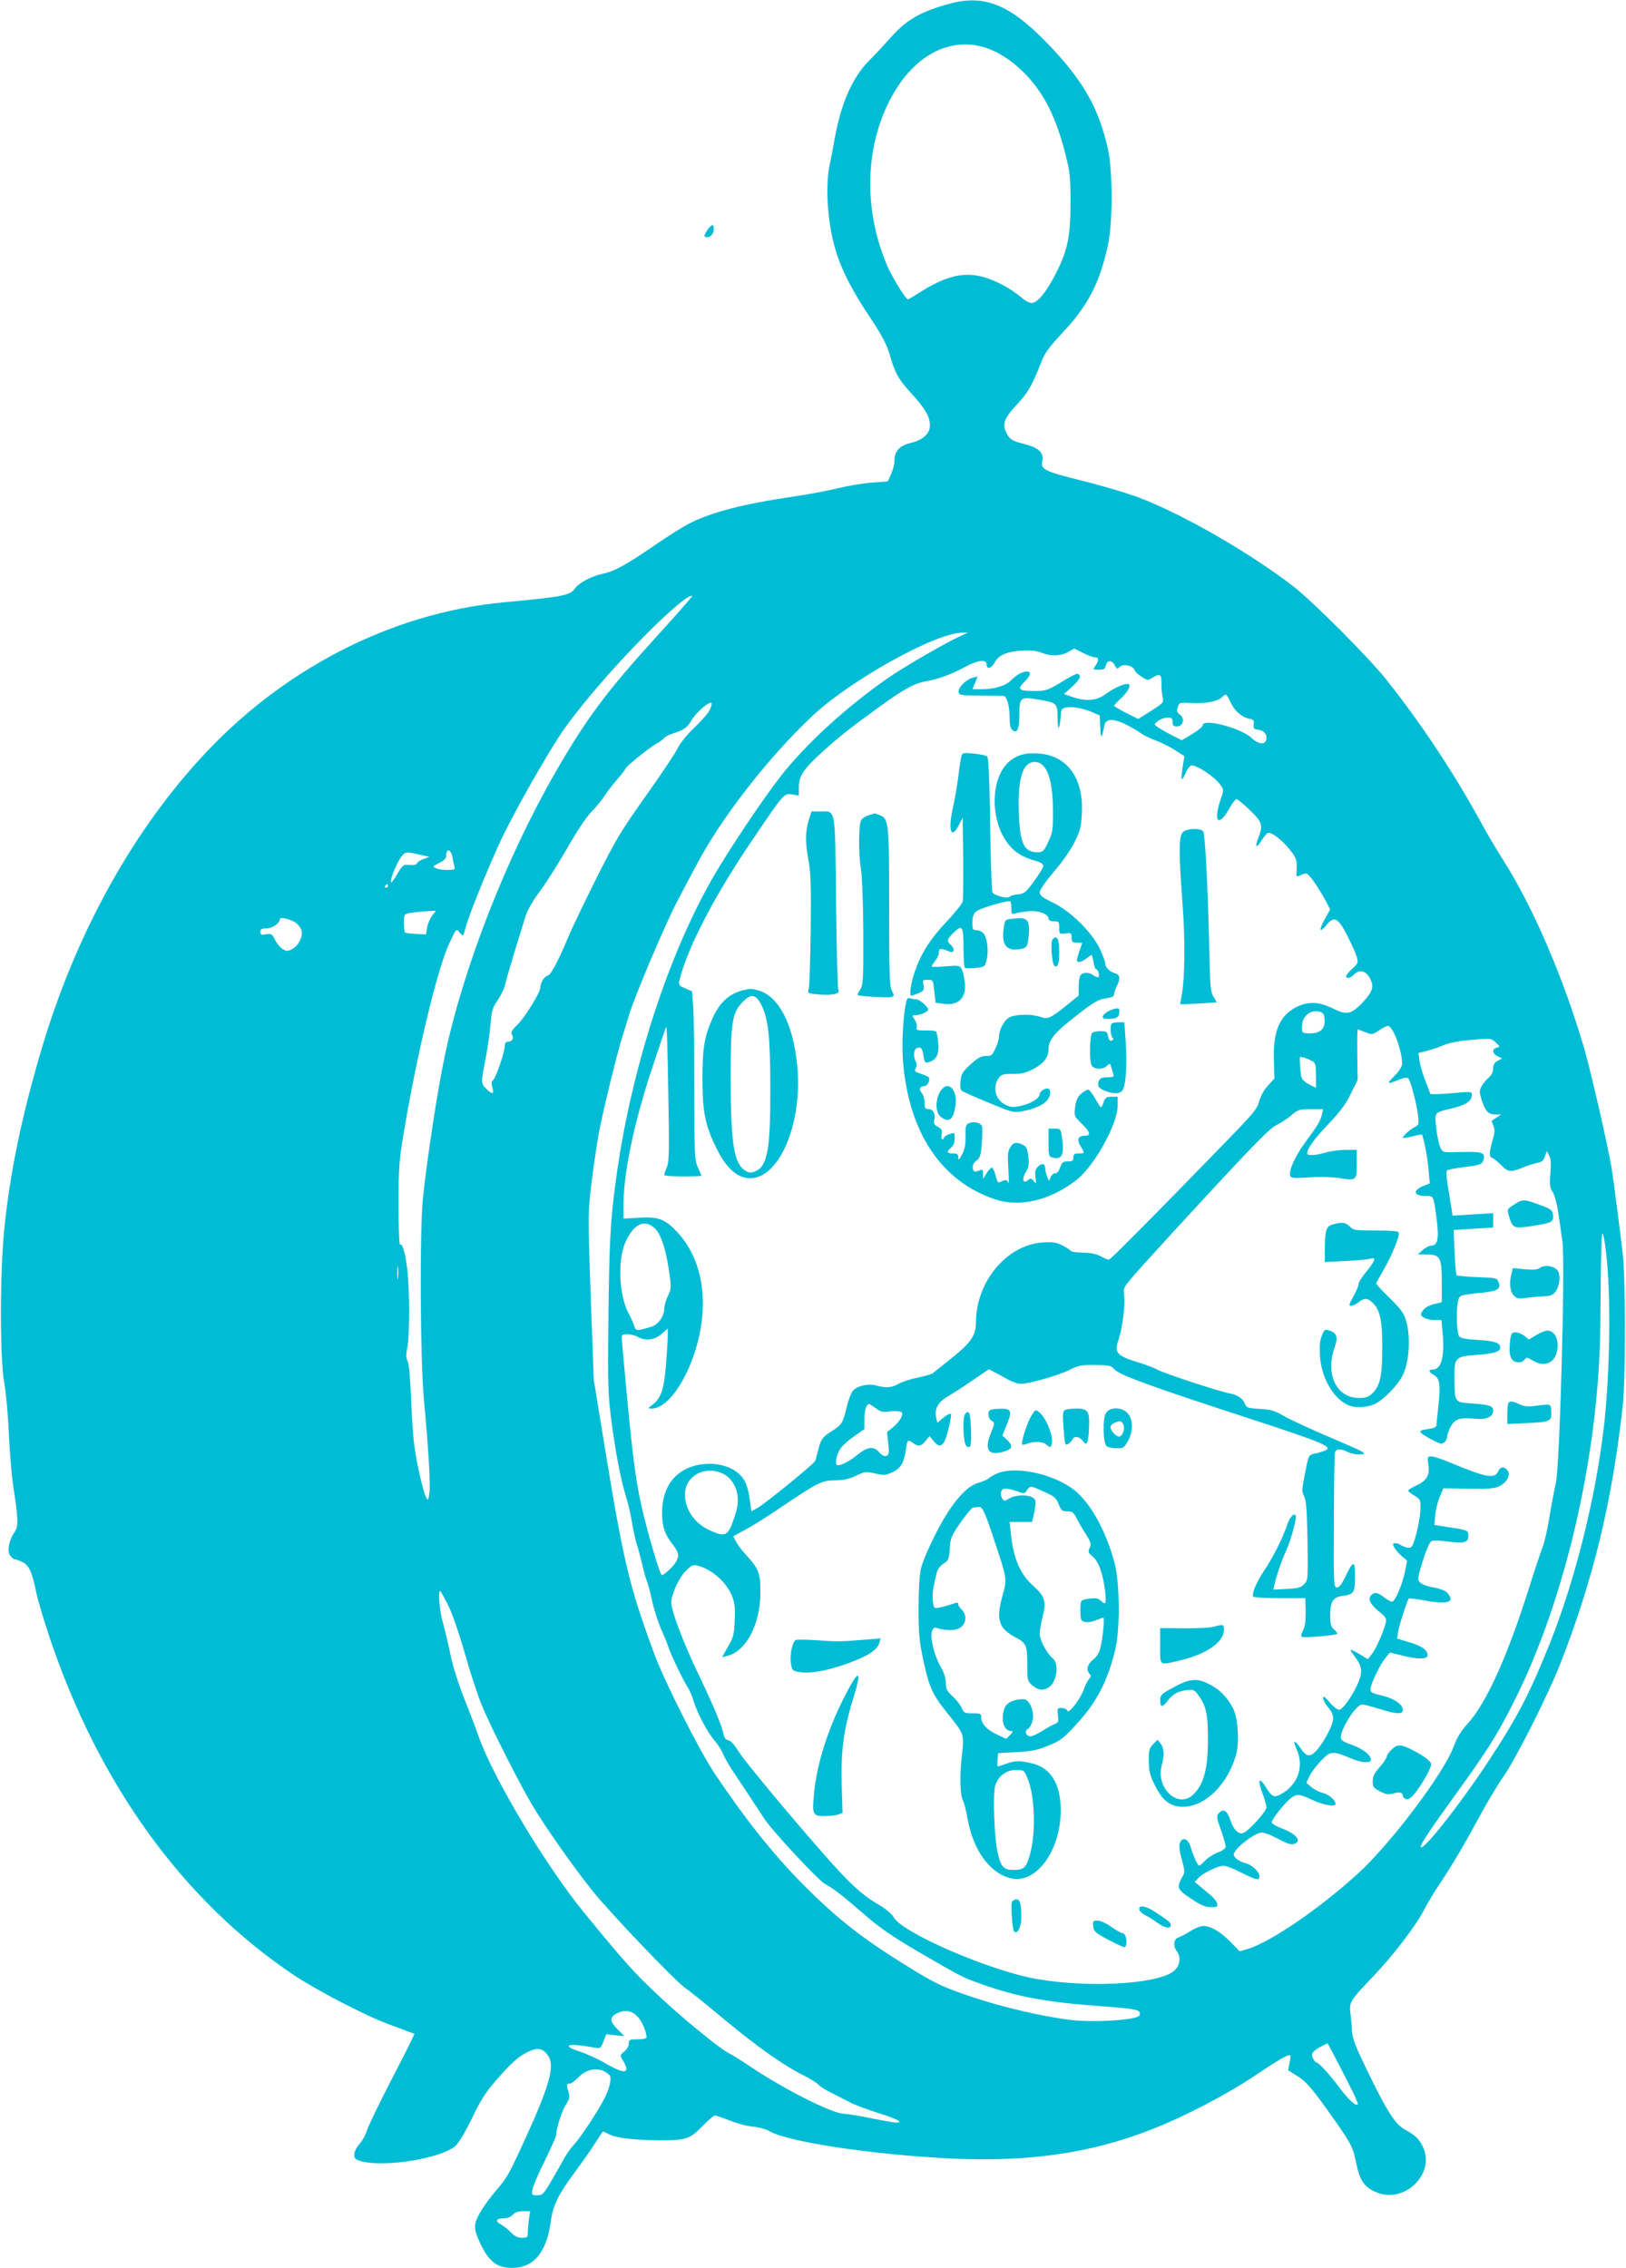 <?xml version="1.0" standalone="no"?>
<!DOCTYPE svg PUBLIC "-//W3C//DTD SVG 20010904//EN"
 "http://www.w3.org/TR/2001/REC-SVG-20010904/DTD/svg10.dtd">
<svg version="1.0" xmlns="http://www.w3.org/2000/svg"
 width="918pt" height="1280pt" viewBox="0 0 918 1280"
 preserveAspectRatio="xMidYMid meet">
<g transform="translate(0,1280) scale(0.1,-0.1)"
fill="#00bcd4" stroke="none">
<path d="M5365 12780 c-164 -43 -251 -93 -340 -196 -33 -37 -85 -93 -116 -124
-94 -93 -159 -238 -195 -435 -9 -49 -22 -119 -30 -155 -18 -85 -17 -212 1
-333 27 -181 85 -316 230 -533 63 -95 91 -148 106 -199 33 -114 50 -144 125
-226 78 -86 104 -130 104 -181 0 -46 -40 -82 -108 -98 -62 -14 -92 -46 -92
-99 0 -20 -9 -54 -19 -77 l-19 -41 -89 -7 c-49 -3 -137 -18 -194 -32 -57 -14
-165 -34 -239 -45 -288 -42 -468 -88 -595 -152 -33 -16 -121 -71 -195 -122
-171 -117 -232 -150 -300 -164 -60 -13 -131 -50 -153 -81 -29 -41 -66 -48
-407 -80 -635 -60 -1256 -381 -1717 -890 -387 -426 -694 -986 -882 -1610 -115
-383 -185 -716 -217 -1040 -25 -250 -25 -726 0 -865 10 -55 22 -185 26 -290 5
-104 16 -237 25 -295 29 -187 30 -224 7 -258 -31 -43 -43 -106 -25 -131 8 -12
19 -21 25 -21 5 0 25 -7 44 -16 38 -18 55 -56 79 -173 8 -41 42 -153 74 -250
279 -832 756 -1491 1381 -1909 130 -87 412 -233 540 -279 47 -17 97 -36 112
-42 l28 -10 -18 -38 c-9 -21 -67 -135 -129 -254 -61 -119 -116 -234 -122 -255
-6 -22 -24 -55 -41 -74 -18 -20 -30 -45 -30 -61 0 -23 6 -28 44 -38 135 -34
444 17 526 86 18 15 55 76 94 156 50 105 79 150 138 217 90 103 129 137 187
163 50 22 79 15 107 -28 37 -56 5 -170 -130 -465 -91 -199 -103 -221 -160
-287 -72 -85 -116 -155 -123 -196 -4 -28 2 -51 26 -104 51 -108 96 -143 183
-143 121 1 193 86 217 259 12 93 43 155 134 278 41 55 94 131 117 167 23 36
43 66 44 66 2 0 17 -7 35 -16 44 -22 142 -33 289 -34 147 0 167 7 242 84 30
31 60 56 66 56 7 0 45 -13 86 -29 40 -16 99 -32 130 -34 32 -3 72 -13 91 -25
103 -60 566 -131 1010 -154 445 -23 806 28 1150 164 187 73 432 201 594 311
131 88 179 115 188 105 2 -2 0 -21 -5 -43 -5 -22 -8 -40 -7 -40 1 0 27 -17 57
-36 45 -29 75 -64 162 -185 140 -196 145 -207 165 -304 19 -94 44 -132 108
-161 162 -74 345 104 266 259 -22 43 -39 59 -103 95 -54 31 -100 104 -220 353
-56 116 -73 160 -75 199 -1 28 -5 74 -9 102 -8 62 -2 72 136 216 110 116 238
284 280 368 18 35 58 102 90 149 70 105 140 224 232 394 39 71 95 165 126 209
70 100 252 460 321 637 185 470 294 919 353 1460 16 153 16 700 0 850 -16 137
-48 388 -63 485 -18 113 -116 542 -153 671 -119 406 -290 804 -462 1074 -37
58 -93 153 -125 212 -151 277 -340 561 -533 803 -103 129 -417 443 -526 527
-244 187 -605 396 -855 494 -66 26 -214 70 -329 99 -222 55 -242 65 -231 115
10 45 -24 75 -106 95 -60 15 -74 23 -90 49 -35 58 -25 91 56 177 56 58 84 108
130 226 23 61 43 88 132 184 137 147 203 276 249 489 26 118 26 409 1 530 -52
241 -144 401 -354 616 -205 209 -346 265 -538 214z m182 -244 c77 -21 160 -72
234 -146 111 -111 183 -253 236 -468 24 -93 27 -127 27 -262 0 -191 -16 -271
-79 -396 -56 -111 -107 -174 -141 -174 -13 0 -41 15 -61 34 -21 18 -65 48 -97
65 -169 90 -284 80 -473 -39 -34 -22 -65 -40 -67 -40 -12 0 -93 131 -119 195
-126 298 -125 630 2 900 123 261 328 387 538 331z m-1845 -3334 c-280 -308
-393 -460 -568 -764 -277 -482 -519 -1102 -623 -1598 -40 -188 -99 -574 -123
-800 -19 -185 -16 -901 5 -1135 27 -289 38 -485 31 -534 -7 -43 -7 -43 -19
-20 -16 31 -51 181 -65 284 -7 44 -15 166 -19 270 -5 119 -12 199 -20 213 -9
18 -10 35 -2 73 14 62 14 325 1 438 -11 95 -27 154 -41 146 -5 -4 -9 86 -9
222 0 197 3 250 25 383 73 444 188 928 256 1083 43 95 45 97 61 77 9 -11 18
-20 21 -20 3 0 10 21 16 46 16 62 115 309 194 481 71 156 279 522 366 644 105
146 276 344 446 516 147 149 259 242 273 229 2 -2 -91 -108 -206 -234z m1722
9 c-84 -38 -322 -176 -411 -238 -231 -160 -463 -372 -603 -551 -104 -133 -292
-414 -383 -571 -260 -451 -470 -1106 -551 -1721 -30 -221 -36 -341 -41 -761
-4 -376 -2 -441 15 -574 24 -187 54 -345 85 -444 13 -42 28 -109 34 -148 6
-40 18 -92 25 -115 8 -24 22 -77 32 -118 9 -41 21 -83 26 -93 5 -10 18 -59 29
-110 11 -51 35 -126 54 -167 18 -41 36 -86 40 -100 11 -36 85 -190 107 -222
10 -15 26 -51 34 -79 20 -67 80 -180 117 -221 16 -18 38 -51 48 -75 10 -23 36
-69 57 -100 22 -32 63 -95 93 -140 30 -45 68 -103 84 -128 48 -72 305 -348
344 -369 47 -25 94 -61 225 -175 85 -73 154 -121 305 -209 238 -139 245 -142
354 -181 207 -73 366 -102 686 -125 192 -14 216 -20 204 -51 -9 -26 -261 -42
-393 -25 -163 20 -398 76 -570 135 -135 46 -186 70 -290 132 -306 187 -437
288 -646 497 -165 166 -327 369 -499 626 -86 128 -283 519 -341 675 -143 388
-173 515 -283 1187 l-59 363 -17 467 c-16 465 -16 469 4 640 12 95 31 225 43
288 21 115 104 455 132 540 8 25 25 79 37 120 30 103 208 522 276 650 31 58
78 147 105 198 138 263 403 604 652 839 214 202 693 469 846 472 l35 1 -41
-19z m690 -96 c27 -14 58 -25 68 -25 22 0 23 -18 2 -48 -15 -21 -14 -22 19
-22 29 0 36 4 41 26 8 31 35 29 51 -3 10 -20 13 -21 26 -7 20 19 76 8 84 -17
3 -10 22 -28 41 -39 32 -21 36 -21 59 -6 43 28 54 21 52 -31 0 -27 3 -62 7
-78 7 -29 5 -32 -65 -77 l-73 -46 -68 34 c-37 19 -68 37 -68 41 0 3 17 22 39
42 44 41 62 81 36 81 -25 0 -78 -25 -125 -59 -50 -36 -107 -41 -185 -15 l-48
17 48 43 c43 40 53 63 29 71 -5 2 -37 -13 -69 -33 -101 -62 -107 -64 -182 -64
-81 0 -92 11 -49 52 34 33 40 58 15 58 -27 0 -58 -17 -91 -50 -31 -31 -94 -50
-168 -50 l-50 0 15 36 15 36 -28 -7 c-37 -9 -83 -55 -80 -80 3 -19 10 -20 123
-21 66 0 125 -1 132 -2 18 -3 33 -59 33 -122 0 -40 5 -62 15 -70 28 -23 40 4
40 87 0 97 7 102 105 85 108 -18 110 -20 111 -105 1 -51 3 -65 9 -47 4 14 8
42 9 62 1 32 5 39 26 44 34 9 99 -3 152 -26 l42 -18 3 -69 c3 -67 7 -65 23 12
8 38 44 41 112 11 31 -15 71 -38 89 -51 17 -13 56 -32 86 -43 30 -11 80 -35
110 -55 l55 -35 -8 -48 c-14 -89 -11 -104 13 -51 11 26 27 47 35 47 35 0 131
-65 163 -110 20 -27 20 -28 0 -86 -41 -124 -10 -154 50 -48 16 30 35 54 41 54
6 0 40 -28 75 -62 71 -68 76 -86 48 -158 -22 -55 -11 -61 20 -11 15 23 31 41
37 41 24 0 76 -41 117 -91 42 -51 46 -63 42 -127 -2 -31 0 -33 19 -23 11 6 27
11 35 11 15 0 66 -72 113 -159 l23 -44 -31 -55 c-35 -63 -30 -82 10 -33 43 53
65 42 117 -59 24 -47 48 -101 54 -120 9 -33 8 -37 -25 -67 -19 -18 -35 -37
-35 -42 0 -18 26 -12 45 9 28 31 66 22 89 -21 25 -47 17 -75 -41 -137 -65 -68
-89 -73 -170 -33 -76 37 -133 40 -198 10 -99 -47 -138 -135 -133 -302 l3 -104
-37 -41 c-23 -25 -42 -60 -49 -89 -11 -41 -33 -68 -188 -227 -435 -448 -652
-666 -661 -666 -6 0 -27 9 -47 20 -26 14 -57 20 -100 20 -34 0 -65 5 -68 10
-4 6 -25 20 -47 31 -33 17 -55 20 -107 17 -205 -12 -380 -219 -381 -451 0 -74
-27 -114 -137 -202 -54 -43 -103 -83 -109 -87 -7 -5 -45 -15 -85 -24 -41 -8
-89 -24 -107 -35 -37 -21 -70 -24 -124 -9 -46 13 -107 -1 -133 -30 -10 -11
-26 -54 -36 -96 -20 -85 -27 -96 -84 -132 -52 -33 -61 -46 -76 -107 -6 -27
-15 -56 -18 -62 -10 -19 -280 -239 -323 -263 l-36 -20 -7 52 c-11 85 -26 125
-59 156 -85 82 -263 80 -355 -4 -54 -48 -82 -119 -83 -208 -1 -79 15 -127 62
-186 34 -44 37 -64 12 -102 -16 -25 -64 -68 -75 -68 -12 0 -90 269 -122 420
-26 125 -43 254 -70 533 -19 203 -35 377 -35 388 0 15 7 19 33 19 17 -1 43 -7
57 -15 44 -25 95 -19 135 16 l35 31 0 -40 c0 -21 -5 -96 -10 -167 -12 -139
-28 -187 -77 -224 -27 -20 -27 -20 -5 -21 123 -1 275 288 289 551 10 182 -43
343 -151 453 -65 67 -103 80 -213 73 l-83 -5 0 77 c0 178 59 463 159 764 43
131 80 240 83 242 3 3 8 -166 11 -375 6 -326 5 -386 -8 -417 -8 -19 -15 -39
-15 -44 0 -5 47 -9 105 -9 58 0 105 2 105 4 0 2 -9 23 -20 47 -18 41 -20 67
-20 430 0 212 -3 426 -6 475 l-7 89 -39 17 c-35 15 -38 19 -32 45 42 174 188
460 392 763 203 300 197 293 244 286 l38 -6 0 48 c0 63 29 105 138 203 104 93
155 132 313 247 142 103 204 137 268 147 65 11 146 40 218 80 73 40 123 46
123 15 0 -30 27 -24 45 10 22 42 68 62 152 68 52 3 83 0 113 -12 53 -21 107
-20 150 4 19 11 35 19 35 20 0 0 22 -11 49 -25z m831 -274 c23 -51 62 -87 103
-96 29 -6 33 -10 30 -33 -2 -22 1 -28 22 -30 34 -5 50 -20 50 -47 0 -40 -42
-40 -84 0 -61 57 -276 113 -276 71 0 -7 -27 -30 -59 -49 l-59 -35 -76 39 c-42
22 -76 44 -76 49 0 16 44 40 72 40 23 0 28 -4 28 -25 0 -20 5 -25 25 -25 34 0
46 45 17 66 -16 11 -19 20 -13 41 7 28 8 28 82 25 78 -4 151 11 170 35 18 20
25 16 44 -26z m-2940 -51 c-9 -18 -48 -62 -86 -98 -42 -40 -79 -86 -94 -117
-13 -27 -94 -148 -180 -269 -138 -194 -169 -246 -274 -455 -65 -130 -138 -281
-161 -336 -64 -150 -99 -217 -119 -222 -19 -5 -41 -42 -41 -69 0 -26 -88 -168
-129 -208 -34 -33 -38 -42 -29 -59 10 -20 -2 -37 -29 -37 -7 0 -13 -10 -13
-22 0 -34 -50 -181 -66 -194 -10 -8 -11 -19 -4 -42 11 -39 -1 -41 -35 -7 -30
29 -30 37 -4 167 11 57 24 144 28 194 7 80 11 96 41 139 18 27 37 65 41 84 4
20 28 104 53 186 26 83 54 174 63 204 10 33 42 89 84 145 37 50 106 160 155
245 53 94 106 172 135 201 25 26 59 67 74 91 16 24 48 66 72 93 23 26 43 52
43 56 0 11 140 124 177 143 16 9 35 22 42 31 7 8 29 20 49 26 64 20 81 32 108
77 26 45 106 112 112 94 2 -5 -4 -24 -13 -41z m-1451 -827 c4 -21 9 -46 12
-55 5 -15 -2 -18 -43 -18 -44 0 -84 13 -73 23 3 3 20 12 38 21 23 12 32 23 32
41 0 40 27 30 34 -12z m-184 13 l55 -12 -33 -12 c-18 -6 -35 -17 -37 -24 -4
-9 -18 -12 -43 -10 -35 3 -38 1 -67 -47 -16 -28 -32 -51 -36 -51 -12 0 22 91
49 133 27 41 32 42 112 23z m-180 -176 c0 -5 -5 -10 -11 -10 -5 0 -7 5 -4 10
3 6 8 10 11 10 2 0 4 -4 4 -10z m249 -169 c-12 -17 -25 -47 -28 -68 l-6 -37
-55 3 c-30 1 -58 5 -62 7 -5 3 -8 27 -8 54 0 43 3 50 23 55 25 5 77 11 125 13
l33 2 -22 -29z m-772 -37 c13 -8 28 -27 34 -41 13 -34 -16 -93 -54 -111 -24
-12 -32 -11 -53 3 -14 9 -32 32 -42 51 -15 33 -20 35 -49 31 -28 -5 -33 -3
-33 14 0 15 7 19 35 19 33 0 75 30 75 53 0 13 58 0 87 -19z m5811 -545 c5 -60
-26 -85 -100 -81 -25 2 -28 6 -28 35 0 60 47 101 100 87 20 -5 26 -14 28 -41z
m392 -79 c28 -55 51 -150 45 -181 -3 -14 -21 -41 -40 -59 -19 -19 -35 -37 -35
-41 0 -4 23 2 50 14 36 15 53 18 61 10 13 -13 47 -141 55 -209 6 -48 4 -53
-17 -64 -29 -15 -69 -51 -69 -61 0 -4 23 -1 52 7 29 7 53 12 55 11 9 -10 33
-129 38 -196 l7 -80 -35 -14 c-65 -27 -57 -57 15 -57 43 0 42 2 59 -132 14
-108 6 -148 -30 -148 -11 0 -33 -11 -48 -25 l-28 -24 48 -1 c78 0 87 -17 87
-155 l0 -115 -46 -11 c-28 -7 -51 -21 -61 -36 -15 -22 -14 -25 3 -38 10 -8 38
-15 60 -15 l42 0 7 -75 c12 -132 -8 -205 -56 -205 -26 0 -24 -14 6 -30 33 -18
39 -55 26 -173 -6 -53 -11 -103 -11 -111 0 -11 -15 -17 -50 -22 -59 -8 -56
-16 23 -59 47 -25 57 -27 71 -16 9 7 16 22 16 33 0 11 10 37 21 58 25 43 49
51 142 42 62 -5 97 12 97 48 0 25 -23 32 -120 39 -99 7 -97 4 -99 144 -1 115
5 122 128 130 95 7 131 18 131 41 0 27 -31 38 -124 43 -67 4 -100 10 -108 21
-14 16 -18 160 -5 204 7 28 14 30 144 43 78 9 98 21 84 57 -9 25 -12 26 -120
30 -60 2 -113 7 -117 10 -4 4 -9 64 -12 132 l-5 124 112 7 111 7 0 41 0 40
-114 -7 -115 -7 -5 33 c-3 18 -12 73 -20 123 -9 49 -12 93 -7 98 5 5 42 13 82
18 108 13 118 16 125 45 10 39 -8 45 -126 42 -104 -3 -104 -3 -117 23 -16 32
-34 158 -27 184 4 16 22 24 85 38 83 19 119 42 119 77 0 19 -4 19 -77 13 -43
-4 -96 -8 -118 -8 l-39 0 -28 73 c-16 40 -31 92 -34 116 l-6 43 48 12 c27 7
69 21 94 32 29 13 86 24 157 30 110 10 112 9 137 -14 25 -24 25 -25 6 -30 -28
-7 -25 -35 6 -49 l25 -12 -25 -13 c-19 -10 -26 -22 -26 -43 0 -20 -9 -38 -26
-53 -14 -12 -32 -34 -40 -49 -13 -25 -12 -34 2 -79 21 -62 37 -79 77 -79 l31
0 -24 -17 c-14 -9 -26 -17 -28 -18 -1 -2 3 -14 9 -28 10 -21 9 -38 -5 -85 -20
-74 -20 -91 2 -99 9 -4 31 -22 48 -40 36 -38 55 -40 118 -14 25 11 62 23 82
27 28 5 38 13 46 37 l11 30 13 -24 c10 -17 12 -46 7 -101 -5 -65 -3 -82 13
-105 10 -15 24 -66 31 -113 7 -47 18 -122 24 -167 17 -111 -15 -1278 -37
-1363 -7 -30 -23 -113 -35 -185 -11 -71 -29 -150 -39 -175 -10 -25 -44 -126
-75 -225 -122 -388 -242 -655 -346 -770 -40 -44 -63 -81 -82 -133 -56 -151
-356 -549 -541 -717 -217 -198 -494 -387 -624 -426 l-43 -12 -51 52 c-56 58
-113 91 -154 91 -15 0 -48 -13 -73 -29 -25 -16 -56 -32 -68 -36 -27 -8 -31
-49 -8 -79 21 -28 19 -69 -6 -99 -64 -82 -465 -111 -783 -57 -263 45 -765 262
-811 350 -8 16 -41 44 -74 64 -127 74 -187 134 -475 470 -157 184 -303 363
-324 398 -25 40 -46 64 -60 66 -14 2 -23 13 -27 35 -10 49 -58 164 -151 357
-81 172 -144 339 -144 386 0 45 43 139 81 177 32 32 42 37 66 31 82 -20 167
-95 198 -177 13 -36 17 -66 13 -134 -3 -78 -8 -96 -38 -147 l-33 -59 29 7
c107 27 186 177 187 356 1 109 -9 136 -78 211 -24 25 -50 60 -59 77 l-16 31
67 37 c38 20 120 71 183 114 232 156 247 164 325 165 52 2 83 8 120 27 47 23
53 24 105 12 49 -12 59 -11 97 6 48 21 68 55 78 133 7 51 11 55 41 32 28 -21
46 -18 70 13 l22 27 22 -27 c27 -35 46 -35 64 0 11 21 36 125 36 149 0 10 -22
0 -48 -22 l-30 -25 -7 30 c-10 47 11 87 64 117 25 15 88 55 140 91 l94 64 31
-16 c17 -9 51 -27 75 -41 24 -14 58 -25 75 -25 48 0 214 48 276 79 50 25 65
28 144 27 78 -1 90 -4 106 -23 26 -32 200 -96 791 -288 392 -128 451 -153 398
-173 -13 -5 -38 -13 -56 -16 -36 -8 -35 -7 -58 -127 -15 -77 -16 -89 -2 -115
12 -23 16 -78 19 -251 3 -220 3 -223 -20 -245 -18 -19 -36 -23 -98 -26 l-75
-4 6 28 c13 55 38 129 67 194 28 61 62 189 53 198 -13 13 -35 -13 -50 -60 -24
-71 -79 -180 -128 -253 -43 -63 -71 -130 -62 -146 4 -5 71 -9 151 -9 l144 0 1
-47 c2 -81 -2 -113 -17 -141 -9 -18 -10 -28 -3 -31 18 -6 199 10 199 18 0 5
-9 16 -20 26 -16 14 -20 31 -20 79 0 77 16 101 70 109 64 8 70 18 70 109 0 94
-9 94 -55 -2 -20 -41 -34 -60 -47 -60 -18 0 -19 15 -17 373 0 204 3 380 6 390
5 21 34 22 74 1 17 -8 48 -14 72 -12 39 3 29 9 -168 93 -115 49 -237 105 -270
125 -50 29 -72 35 -133 38 -64 4 -74 7 -82 26 -12 32 -41 53 -85 61 -58 10
-374 114 -412 135 -17 10 -70 30 -117 44 -108 33 -126 54 -103 118 22 62 41
201 34 253 -6 42 -4 48 42 102 26 32 210 234 409 449 277 300 372 396 405 412
23 11 62 36 86 56 40 34 47 36 112 36 l69 0 -6 -27 c-10 -42 -21 -60 -91 -155
-62 -84 -99 -167 -88 -196 4 -11 25 -13 108 -7 60 4 129 2 169 -4 95 -16 98
-14 98 80 l0 79 -63 0 c-35 0 -86 -7 -113 -15 -57 -17 -104 -19 -104 -5 0 27
39 81 120 166 65 68 98 112 126 170 l39 79 -2 142 c-1 79 0 143 2 143 3 0 22
-7 44 -16 37 -15 40 -14 76 10 21 14 44 26 51 26 8 0 23 -18 34 -40z m-459
-160 c16 -9 19 -22 19 -81 l0 -69 -39 20 c-28 14 -41 28 -45 47 -5 26 -9 89
-7 105 1 8 37 -4 72 -22z m-3714 -943 c33 -29 62 -116 79 -233 15 -99 15 -104
-5 -148 -12 -24 -21 -58 -21 -73 0 -42 -34 -89 -72 -101 -79 -24 -89 -24 -96
0 -3 13 -18 47 -34 77 -53 101 -62 298 -18 398 47 106 108 135 167 80z m5371
-142 c28 -233 22 -673 -13 -979 -46 -398 -163 -867 -305 -1221 -117 -292 -188
-427 -363 -690 -151 -227 -349 -477 -365 -461 -8 9 43 87 198 301 182 252 236
338 330 526 291 580 479 1402 485 2124 4 453 6 530 15 510 4 -11 13 -61 18
-110z m-6821 -137 c-2 -18 -4 -6 -4 27 0 33 2 48 4 33 2 -15 2 -42 0 -60z
m2705 -741 c20 -15 36 -18 65 -14 21 4 48 4 60 1 19 -5 20 -9 12 -32 -6 -15
-26 -40 -46 -56 l-35 -29 7 -64 c6 -54 4 -64 -11 -70 -12 -4 -25 2 -41 21 -31
36 -67 31 -126 -18 -39 -32 -85 -56 -108 -56 -17 0 -9 57 14 91 12 19 48 52
80 73 l57 40 0 54 c0 59 14 97 33 85 7 -4 24 -16 39 -26z m-878 -361 c69 -29
105 -111 87 -198 -6 -27 -21 -72 -32 -99 -25 -58 -45 -62 -124 -25 -83 38
-137 116 -138 198 -2 103 105 167 207 124z m-1544 -746 c24 -48 61 -155 95
-274 30 -106 73 -238 96 -292 51 -125 211 -439 285 -564 75 -125 233 -350 339
-482 100 -125 466 -508 521 -546 21 -14 117 -91 214 -172 188 -157 343 -267
456 -323 38 -19 76 -43 84 -52 8 -10 39 -30 70 -45 30 -15 77 -39 104 -53 26
-15 99 -42 162 -62 108 -34 149 -55 105 -55 -10 0 -76 11 -145 25 -69 14 -138
25 -153 25 -64 1 -339 139 -531 269 -48 32 -102 66 -121 75 -57 30 -279 213
-418 346 -125 120 -175 176 -396 446 -216 264 -511 757 -595 994 -16 47 -53
144 -82 215 -29 73 -63 179 -76 243 -13 62 -33 145 -44 185 -18 64 -28 177
-15 177 3 0 23 -36 45 -80z m1067 -2319 c26 -25 53 -87 53 -120 0 -7 -19 -11
-50 -11 -46 0 -50 -2 -50 -24 0 -14 -11 -33 -26 -45 -23 -18 -24 -22 -11 -43
8 -13 18 -33 22 -45 10 -37 -30 -29 -116 21 -42 25 -106 54 -143 66 -114 37
-72 51 77 24 37 -7 38 -6 54 34 l16 41 51 -6 51 -5 -37 37 c-45 44 -48 69 -10
89 44 25 87 20 119 -13z m4019 -385 c31 -59 53 -110 50 -113 -11 -12 -50 23
-105 96 -62 82 -117 141 -130 141 -4 0 -13 11 -19 24 -12 27 -1 41 53 69 l30
15 33 -61 c18 -34 58 -111 88 -171z m-4203 73 c12 -7 25 -17 30 -23 11 -17 -2
-74 -30 -129 -34 -68 -138 -225 -173 -262 -16 -16 -39 -49 -52 -72 -13 -24
-45 -81 -73 -128 -46 -79 -52 -85 -82 -85 -31 0 -32 1 -27 33 3 17 34 91 70
162 35 72 64 137 64 145 0 35 32 137 55 172 20 31 23 41 15 70 -13 44 -13 48
6 48 9 0 30 15 48 34 41 45 103 59 149 35z m-427 -835 c-3 -26 -6 -60 -6 -75
0 -26 -3 -29 -33 -29 -24 0 -41 8 -63 31 -16 17 -42 37 -57 45 -34 18 -26 34
17 34 20 0 40 8 51 20 12 14 31 20 58 20 l40 0 -7 -46z"/>
<path d="M5427 8529 c-3 -13 -11 -64 -17 -114 -6 -49 -20 -130 -31 -178 -28
-128 -8 -179 36 -91 l20 39 3 -225 c1 -124 0 -236 -3 -248 -3 -13 -43 -63 -89
-112 -95 -100 -146 -181 -182 -286 -22 -67 -32 -134 -19 -134 3 0 21 6 40 14
31 14 34 18 29 45 -6 29 -5 31 24 31 30 0 30 -1 37 -65 l7 -64 42 -6 c87 -13
132 31 123 119 -3 30 -11 64 -17 76 -11 21 -16 22 -91 16 -43 -4 -79 -4 -79
-1 0 4 9 18 20 32 11 14 20 33 20 43 0 27 10 30 46 15 27 -11 33 -11 38 0 2 7
-4 21 -15 31 -26 24 -24 32 17 72 47 46 54 35 54 -95 0 -56 3 -104 8 -106 4
-3 31 -2 59 0 52 5 53 6 63 45 13 47 4 126 -18 151 -8 9 -26 17 -39 17 -21 0
-23 5 -23 43 0 31 6 49 20 62 21 19 184 67 194 57 3 -3 6 -21 6 -40 0 -31 2
-34 23 -27 12 4 45 9 73 12 56 6 114 -16 114 -42 0 -10 10 -15 30 -15 28 0 30
-3 30 -36 0 -35 1 -36 35 -32 33 4 35 2 35 -24 0 -24 4 -28 30 -28 17 0 30 -1
30 -2 0 -2 -7 -21 -15 -43 -8 -22 -14 -46 -15 -52 0 -19 24 -16 53 7 14 11 27
20 30 20 2 0 7 -18 11 -40 3 -22 10 -40 15 -40 11 0 21 -39 12 -45 -5 -2 -17
2 -27 10 -23 18 -56 19 -72 3 -7 -7 -12 -36 -12 -65 l0 -52 -67 -54 c-95 -76
-106 -81 -151 -66 -53 18 -147 15 -178 -6 -28 -18 -54 -70 -54 -107 0 -13 -9
-42 -20 -65 -17 -39 -23 -43 -54 -43 -27 0 -45 -10 -86 -47 -45 -41 -53 -54
-57 -93 -4 -32 -1 -49 8 -57 8 -6 76 -36 152 -67 135 -56 139 -57 193 -47 68
13 120 37 139 65 17 24 19 52 5 61 -14 8 -50 -13 -50 -30 0 -23 -48 -53 -104
-66 -45 -10 -58 -9 -88 5 -53 25 -74 88 -47 139 17 32 28 37 89 36 42 -1 69 5
107 24 65 33 93 69 93 117 0 52 36 95 165 194 91 71 118 86 158 91 34 5 47 11
47 23 0 10 7 30 15 46 21 40 19 64 -7 72 -33 9 -58 34 -58 56 0 10 -14 47 -30
82 -45 94 -165 213 -264 261 -61 29 -76 41 -76 59 0 13 32 60 80 116 47 54 97
126 117 168 32 64 37 85 41 162 10 198 -82 325 -242 337 -73 6 -123 -7 -167
-44 -112 -95 -111 -348 2 -477 35 -41 82 -68 147 -85 28 -8 42 -17 42 -29 0
-9 -24 -48 -53 -87 -47 -64 -56 -70 -92 -73 -22 -2 -43 -8 -46 -14 -8 -12 -85
7 -96 25 -4 6 -10 179 -13 384 -3 245 -9 376 -16 383 -6 6 -40 13 -76 17 -63
5 -65 5 -71 -18z m463 -51 c37 -40 54 -122 55 -253 0 -110 -2 -125 -27 -177
-24 -52 -30 -58 -58 -58 -79 0 -101 46 -108 220 -5 139 8 224 39 264 26 33 70
34 99 4z"/>
<path d="M4565 8168 c-19 -65 -19 -124 0 -226 12 -65 15 -143 12 -389 -2 -169
-7 -320 -11 -334 -8 -26 -7 -26 60 -32 75 -6 120 5 107 25 -4 7 -10 230 -13
496 -6 549 1 512 -92 512 l-47 0 -16 -52z"/>
<path d="M4905 8199 c-16 -5 -36 -16 -42 -26 -16 -21 -17 -197 -2 -279 6 -33
12 -186 13 -354 1 -271 -1 -298 -17 -324 -10 -15 -17 -30 -15 -32 8 -7 176
-17 192 -11 15 6 15 9 1 36 -13 26 -15 94 -15 471 0 480 -2 500 -55 520 -15 6
-27 10 -28 9 -1 0 -15 -5 -32 -10z"/>
<path d="M6677 8102 c-22 -24 -22 -121 -1 -398 16 -210 14 -428 -5 -524 -5
-25 -8 -46 -7 -48 2 -1 49 1 104 4 l102 7 -19 31 c-17 28 -20 62 -25 321 -7
302 -22 583 -32 610 -9 23 -96 21 -117 -3z"/>
<path d="M5704 7613 c-30 -4 -32 -7 -38 -57 -12 -92 18 -127 98 -112 29 6 34
11 40 44 11 71 7 111 -13 122 -20 10 -28 10 -87 3z"/>
<path d="M5943 7499 c-13 -13 -5 -141 11 -151 17 -11 26 13 26 74 0 80 -11
103 -37 77z"/>
<path d="M4195 7211 c-77 -19 -130 -67 -169 -151 -49 -108 -60 -172 -60 -350
0 -184 15 -260 76 -385 56 -117 121 -175 193 -175 169 0 300 320 265 645 -24
230 -105 383 -218 415 -41 11 -44 11 -87 1z m103 -82 c40 -80 51 -179 51 -474
1 -353 -17 -442 -92 -469 -19 -7 -32 -5 -51 8 -63 41 -80 154 -81 516 0 325 8
375 71 438 45 45 71 41 102 -19z"/>
<path d="M5117 7148 c-19 -76 -28 -255 -17 -360 38 -392 220 -657 518 -757
138 -47 308 -7 457 107 101 77 235 317 235 421 l0 51 -34 0 c-29 0 -36 -5 -45
-30 -5 -16 -12 -30 -15 -30 -3 0 -17 22 -33 50 -15 27 -33 50 -40 50 -7 0 -24
-11 -39 -23 -20 -18 -29 -37 -34 -75 -6 -51 -6 -52 37 -94 48 -47 54 -68 19
-68 -39 0 -48 -21 -26 -58 26 -42 25 -42 -10 -42 -24 0 -30 -4 -30 -23 0 -18
-5 -22 -31 -22 -28 0 -34 -5 -44 -35 -8 -22 -18 -34 -27 -32 -8 1 -20 -8 -25
-20 l-11 -23 -11 28 c-6 16 -11 37 -11 48 0 24 -22 25 -43 1 -12 -13 -15 -29
-11 -57 5 -37 4 -39 -10 -21 -13 16 -18 17 -31 6 -29 -24 -38 3 -14 44 18 30
20 45 15 90 -6 44 -12 55 -32 65 -37 17 -52 14 -70 -14 -14 -21 -16 -43 -11
-123 3 -53 3 -89 0 -79 -5 19 -16 21 -43 7 -15 -8 -19 -4 -29 35 -6 25 -16 45
-21 45 -6 0 -19 -15 -30 -32 l-20 -33 0 29 c0 23 -3 27 -17 21 -32 -12 -37
-10 -41 13 -2 15 5 29 21 42 21 16 25 30 30 100 4 44 4 86 1 94 -8 20 -50 29
-75 16 -17 -9 -19 -20 -18 -73 1 -47 -4 -73 -19 -102 -17 -32 -21 -36 -22 -17
0 18 -6 22 -30 22 -35 0 -38 9 -10 33 13 11 20 29 20 51 0 34 0 35 -30 25 -16
-6 -30 -15 -30 -20 0 -5 -4 -9 -10 -9 -5 0 -7 13 -4 28 5 23 1 30 -21 42 -19
10 -25 20 -21 34 9 36 -4 66 -30 66 -21 0 -24 5 -24 37 0 20 -7 44 -16 54 -18
20 -11 39 15 39 19 0 36 39 23 51 -4 4 -24 12 -44 19 -33 10 -37 14 -28 31 7
13 7 25 0 38 -15 29 -12 68 6 75 24 9 31 1 38 -44 6 -37 9 -41 29 -35 44 13
60 44 54 108 -3 32 -8 62 -12 65 -4 4 -31 7 -61 6 -47 0 -53 2 -49 18 4 9 -1
29 -11 43 -16 24 -15 25 4 25 27 0 72 20 72 32 0 17 -49 58 -69 58 -11 0 -26
3 -34 6 -9 3 -17 -3 -20 -18z"/>
<path d="M6264 7096 c-17 -8 -34 -21 -37 -30 -5 -13 1 -16 37 -16 44 0 56 10
56 46 0 17 -16 17 -56 0z"/>
<path d="M6277 7023 c-11 -10 -8 -68 4 -80 7 -7 6 -12 -4 -16 -10 -4 -17 3
-21 24 -5 26 -9 29 -45 29 -22 0 -43 -5 -46 -11 -14 -21 -15 -166 -1 -184 16
-22 61 -23 85 -1 18 16 19 16 25 -8 3 -13 9 -31 12 -40 5 -13 -1 -16 -34 -16
-40 0 -52 -11 -52 -46 0 -18 58 -44 99 -44 20 0 34 7 41 21 17 31 24 151 15
272 l-7 107 -32 0 c-18 0 -36 -3 -39 -7z"/>
<path d="M5318 6653 c-37 -42 -41 -128 -8 -155 48 -39 74 -18 85 68 10 80 -37
133 -77 87z"/>
<path d="M5920 6351 c0 -75 1 -79 24 -85 54 -13 67 20 50 127 -6 34 -9 37 -40
37 l-34 0 0 -79z"/>
<path d="M8557 6007 c-51 -33 -50 -30 -36 -76 19 -63 27 -66 127 -51 112 17
124 23 120 62 -3 27 -9 33 -68 55 -93 35 -101 36 -143 10z"/>
<path d="M7524 5889 c-37 -10 -44 -34 -44 -142 l0 -70 118 6 c64 3 127 9 140
13 34 10 27 -10 -23 -72 -25 -30 -45 -62 -45 -72 0 -9 -13 -41 -29 -69 -25
-44 -27 -53 -13 -53 10 0 28 9 42 20 33 26 52 25 82 -5 40 -40 53 -104 52
-255 0 -153 -12 -210 -54 -252 -24 -23 -37 -28 -78 -28 -126 0 -190 132 -138
283 21 58 15 82 -25 96 -29 10 -31 9 -46 -27 -11 -26 -14 -58 -11 -112 7 -120
69 -234 152 -277 41 -22 115 -19 162 5 50 26 126 105 153 159 44 88 47 262 6
344 -9 19 -48 64 -86 100 -38 37 -69 70 -69 75 0 4 18 37 39 73 45 75 95 195
88 214 -3 9 -39 12 -130 12 -117 0 -127 1 -147 23 -22 23 -45 26 -96 11z"/>
<path d="M8696 5645 c-15 -11 -36 -13 -87 -9 l-68 7 -7 -29 c-14 -52 -10 -101
11 -124 18 -20 26 -21 75 -15 30 4 75 8 99 9 35 1 48 6 65 29 24 33 28 100 6
121 -23 22 -72 28 -94 11z"/>
<path d="M8674 5265 l-42 -25 -25 20 c-14 11 -36 20 -50 20 -23 0 -26 -5 -32
-52 -8 -76 4 -112 40 -116 19 -3 33 2 41 13 12 16 15 16 48 -4 73 -45 138 -7
140 82 1 51 -23 87 -58 87 -12 0 -40 -11 -62 -25z"/>
<path d="M8517 4883 c-4 -3 -7 -32 -7 -63 l0 -57 108 5 c134 6 144 10 140 65
-3 46 4 44 -100 31 -33 -4 -57 -1 -79 10 -35 17 -52 20 -62 9z"/>
<path d="M5593 4843 c-20 -7 -15 -51 6 -62 18 -10 18 -13 -6 -72 -39 -97 -9
-131 86 -98 38 13 39 32 5 64 l-25 23 20 49 c37 88 33 103 -26 102 -27 0 -54
-3 -60 -6z"/>
<path d="M6011 4841 c-11 -7 -12 -28 -6 -105 6 -88 8 -95 25 -86 10 5 20 16
24 25 8 22 41 18 59 -7 22 -33 31 -16 35 66 5 100 -4 116 -71 116 -29 0 -58
-4 -66 -9z"/>
<path d="M6244 4825 c-19 -29 -17 -166 3 -186 7 -7 31 -13 55 -13 39 -1 44 2
65 39 32 56 31 127 -2 160 -34 35 -98 35 -121 0z m95 -59 c15 -18 4 -66 -17
-73 -17 -7 -52 30 -52 53 0 8 10 19 23 24 30 12 33 12 46 -4z"/>
<path d="M5822 4808 c-20 -32 -52 -129 -52 -155 0 -9 6 -10 27 -2 43 16 91 14
113 -6 18 -16 20 -16 26 -1 20 51 -48 196 -91 196 -2 0 -12 -15 -23 -32z"/>
<path d="M5446 4814 c-13 -33 -6 -161 9 -174 25 -21 30 -4 27 94 -3 71 -7 96
-17 96 -7 0 -16 -7 -19 -16z"/>
<path d="M8064 4536 c9 -61 -7 -91 -65 -119 -27 -12 -48 -26 -49 -30 0 -4 16
-17 35 -28 32 -19 35 -25 35 -67 0 -49 -22 -157 -41 -204 -10 -23 -16 -27 -38
-22 -14 4 -30 11 -35 15 -6 5 -18 9 -28 9 -16 0 -17 -3 -7 -22 6 -13 25 -35
42 -50 l31 -26 -12 -64 c-16 -75 -56 -168 -73 -168 -7 0 -27 11 -45 25 -37 29
-56 31 -74 10 -18 -21 -4 -49 45 -90 39 -31 44 -40 39 -63 -13 -52 -55 -147
-78 -176 l-23 -30 -46 27 c-59 35 -63 34 -33 -6 44 -57 50 -87 28 -144 -27
-71 -90 -163 -112 -163 -10 0 -34 19 -54 43 -26 31 -36 37 -36 23 0 -10 11
-31 25 -48 40 -47 41 -71 7 -141 -17 -35 -46 -80 -64 -101 -40 -46 -61 -44
-97 9 -32 48 -44 44 -21 -7 41 -90 14 -185 -67 -241 -54 -37 -69 -34 -101 18
-44 73 -56 56 -22 -33 11 -29 20 -62 20 -73 0 -23 -102 -135 -132 -145 -28 -8
-54 20 -73 77 -18 52 -40 64 -66 33 -11 -13 -9 -28 14 -92 15 -43 27 -85 27
-94 0 -10 -16 -23 -44 -33 -24 -9 -57 -30 -72 -46 -15 -16 -31 -29 -34 -29 -8
0 -35 60 -46 100 -14 52 -48 67 -63 28 -5 -15 -2 -47 11 -93 17 -62 18 -73 5
-95 -36 -63 -33 -73 46 -125 55 -37 82 -49 112 -49 34 -1 40 2 37 19 -1 11
-19 34 -39 50 -20 17 -48 40 -62 52 l-26 21 20 22 c24 27 111 70 143 70 12 0
53 -15 90 -34 97 -49 112 -52 112 -26 0 27 -43 67 -82 75 -16 4 -39 16 -49 26
-18 18 -18 21 -3 44 21 32 102 92 136 100 19 5 44 -3 95 -29 73 -38 89 -42
112 -27 26 17 -12 56 -78 80 -34 12 -61 28 -61 36 0 17 70 105 105 134 36 28
51 27 127 -9 59 -28 128 -40 128 -22 0 21 -35 53 -70 62 -22 6 -52 21 -67 34
l-28 24 18 37 c9 20 38 59 64 86 55 58 65 59 172 14 59 -25 111 -28 111 -6 0
25 -46 61 -105 82 -52 18 -65 27 -65 43 1 52 87 186 120 186 10 0 54 -11 97
-25 95 -30 133 -32 133 -7 0 32 -47 65 -117 82 -62 15 -68 19 -65 41 4 32 55
137 85 173 l24 29 66 -16 c88 -23 147 -23 147 0 0 30 -32 53 -103 74 l-69 21
6 40 c6 38 51 176 60 186 3 2 45 -3 95 -12 126 -23 167 -9 124 42 -12 14 -40
25 -78 32 -33 5 -67 18 -77 28 -16 16 -16 22 14 120 20 64 39 107 49 113 11 6
44 5 89 -1 93 -13 120 -7 120 30 0 33 -2 34 -114 51 l-78 12 5 56 c3 31 14 77
26 104 l20 47 143 -2 c120 -2 148 1 176 15 40 22 61 61 45 85 -17 27 -42 26
-54 -2 -20 -44 -67 -36 -269 48 -47 20 -96 36 -109 36 -22 0 -23 -3 -17 -44z"/>
<path d="M5630 4484 c-19 -8 -41 -21 -50 -29 -8 -7 -34 -18 -56 -24 -71 -19
-157 -121 -241 -287 -39 -76 -77 -166 -84 -199 -8 -37 -13 -122 -13 -225 0
-141 4 -184 28 -295 30 -144 51 -190 133 -292 100 -125 97 -117 83 -247 -13
-117 -10 -218 8 -252 6 -10 17 -56 25 -101 32 -175 123 -302 239 -333 151 -41
298 169 286 410 -7 136 -64 217 -168 239 -67 15 -89 14 -140 -4 -23 -8 -44
-15 -47 -15 -2 0 -3 17 -1 38 l3 37 105 6 c88 5 117 11 182 38 70 29 85 42
162 127 110 121 170 238 213 416 27 111 25 375 -4 485 -53 198 -147 360 -248
428 -123 83 -320 120 -415 79z m266 -104 c57 -25 67 -35 81 -70 14 -35 20 -40
48 -40 28 0 36 -6 52 -37 11 -21 34 -62 53 -91 29 -46 32 -55 22 -78 -11 -23
-9 -28 18 -50 34 -29 59 -102 70 -201 6 -65 2 -74 -24 -48 -16 16 -36 18 -85
9 -30 -6 -31 -8 -31 -64 0 -53 2 -58 25 -64 14 -4 41 0 61 9 20 8 40 15 43 15
9 0 -4 -124 -18 -177 -7 -24 -22 -48 -41 -61 -31 -24 -39 -59 -18 -80 9 -9 8
-16 -4 -29 -8 -10 -21 -34 -27 -53 -17 -53 -87 -145 -94 -126 -4 9 -18 16 -33
16 -25 0 -26 -2 -21 -41 5 -35 2 -41 -17 -49 -12 -4 -44 -22 -71 -39 -27 -17
-57 -31 -67 -31 -25 0 -36 30 -15 42 9 4 21 25 26 45 14 50 -16 123 -51 123
-55 0 -96 -20 -107 -52 -23 -65 -4 -128 38 -128 12 0 11 -5 -6 -22 l-22 -22
-52 24 c-57 27 -89 61 -89 96 0 22 -4 24 -49 24 -44 0 -50 3 -61 29 -6 16 -29
46 -51 66 -33 30 -39 42 -39 77 0 27 -10 58 -31 94 -36 64 -61 169 -46 201 8
18 14 20 34 12 13 -5 44 -9 69 -9 52 0 84 26 84 68 0 16 -9 37 -20 47 -11 10
-20 24 -20 31 0 11 -7 11 -37 0 -21 -7 -52 -16 -69 -19 -31 -6 -32 -5 -37 36
-3 23 -1 62 5 87 5 25 13 59 17 75 4 18 19 38 38 50 28 18 31 25 35 85 4 60 9
72 62 148 31 45 63 82 69 83 7 0 20 2 30 4 23 4 35 -20 95 -202 67 -201 68
-206 43 -295 -39 -138 -24 -187 70 -238 65 -34 69 -44 69 -170 0 -75 1 -79 32
-105 31 -27 65 -28 95 -4 42 36 52 131 16 160 -33 27 -73 103 -73 137 0 19 7
61 16 95 22 87 14 117 -50 174 -78 70 -115 156 -130 306 l-6 57 63 0 64 0 12
53 c6 30 9 61 6 69 -12 32 -100 38 -146 11 -26 -16 -31 -16 -39 -3 -15 23 -12
50 7 57 9 4 39 -2 67 -11 50 -18 50 -18 64 3 18 27 20 27 98 -9z m-96 -1614
c43 -97 50 -314 14 -436 -20 -71 -33 -83 -88 -84 -58 -1 -74 15 -92 90 -21 84
-30 340 -15 387 18 54 62 87 117 87 44 0 46 -1 64 -44z"/>
<path d="M6850 3618 c-19 -5 -95 -9 -167 -8 l-133 1 0 -101 c0 -116 -9 -110
118 -80 145 35 242 103 242 170 0 32 -4 34 -60 18z"/>
<path d="M4493 3544 c-19 -9 -35 -83 -28 -130 6 -40 9 -44 42 -50 63 -12 155
4 275 46 119 43 171 77 183 119 l7 24 -108 -9 c-132 -10 -134 -10 -259 -1 -55
3 -106 4 -112 1z"/>
<path d="M4777 3242 c-103 -198 -167 -400 -182 -573 -10 -110 -6 -119 60 -119
30 0 64 4 78 9 l24 9 -5 159 c-5 191 11 314 65 486 50 161 35 173 -40 29z"/>
<path d="M6698 3310 c-15 -4 -54 -23 -87 -41 -55 -31 -61 -37 -61 -66 0 -42
12 -42 45 1 28 37 61 53 114 58 30 3 38 -2 62 -37 39 -56 49 -106 49 -239 0
-170 -24 -259 -85 -316 -85 -80 -211 39 -176 166 16 57 13 99 -7 124 l-17 21
-25 -26 c-22 -23 -25 -35 -24 -95 0 -56 6 -80 33 -134 37 -76 75 -112 130
-121 133 -22 280 109 331 297 18 70 9 202 -18 255 -33 64 -77 109 -134 137
-53 27 -83 30 -130 16z"/>
<path d="M7856 2925 c-14 -13 -26 -30 -26 -38 0 -8 -18 -35 -40 -60 -31 -35
-40 -53 -40 -81 0 -32 5 -38 42 -57 33 -17 48 -19 72 -12 36 11 56 7 56 -12 0
-7 8 -16 17 -19 12 -5 27 4 50 31 36 43 93 143 93 165 0 17 -39 47 -108 82
-64 32 -82 33 -116 1z"/>
<path d="M5713 2064 c-7 -19 2 -147 11 -163 13 -20 33 5 40 48 3 21 3 60 0 85
-5 36 -11 46 -26 46 -10 0 -21 -7 -25 -16z"/>
<path d="M6432 2023 c2 -10 17 -24 33 -32 17 -8 48 -27 69 -43 42 -30 76 -37
76 -13 0 14 -11 23 -90 75 -52 34 -93 40 -88 13z"/>
<path d="M6172 1928 c3 -29 11 -36 83 -75 44 -23 86 -43 93 -43 13 0 16 37 6
64 -3 9 -12 16 -18 16 -7 0 -35 16 -62 35 -28 20 -61 35 -77 35 -26 0 -28 -3
-25 -32z"/>
<path d="M3991 11498 c-17 -28 -18 -34 -5 -36 22 -5 44 17 44 44 0 33 -14 30
-39 -8z"/>
</g>
</svg>
